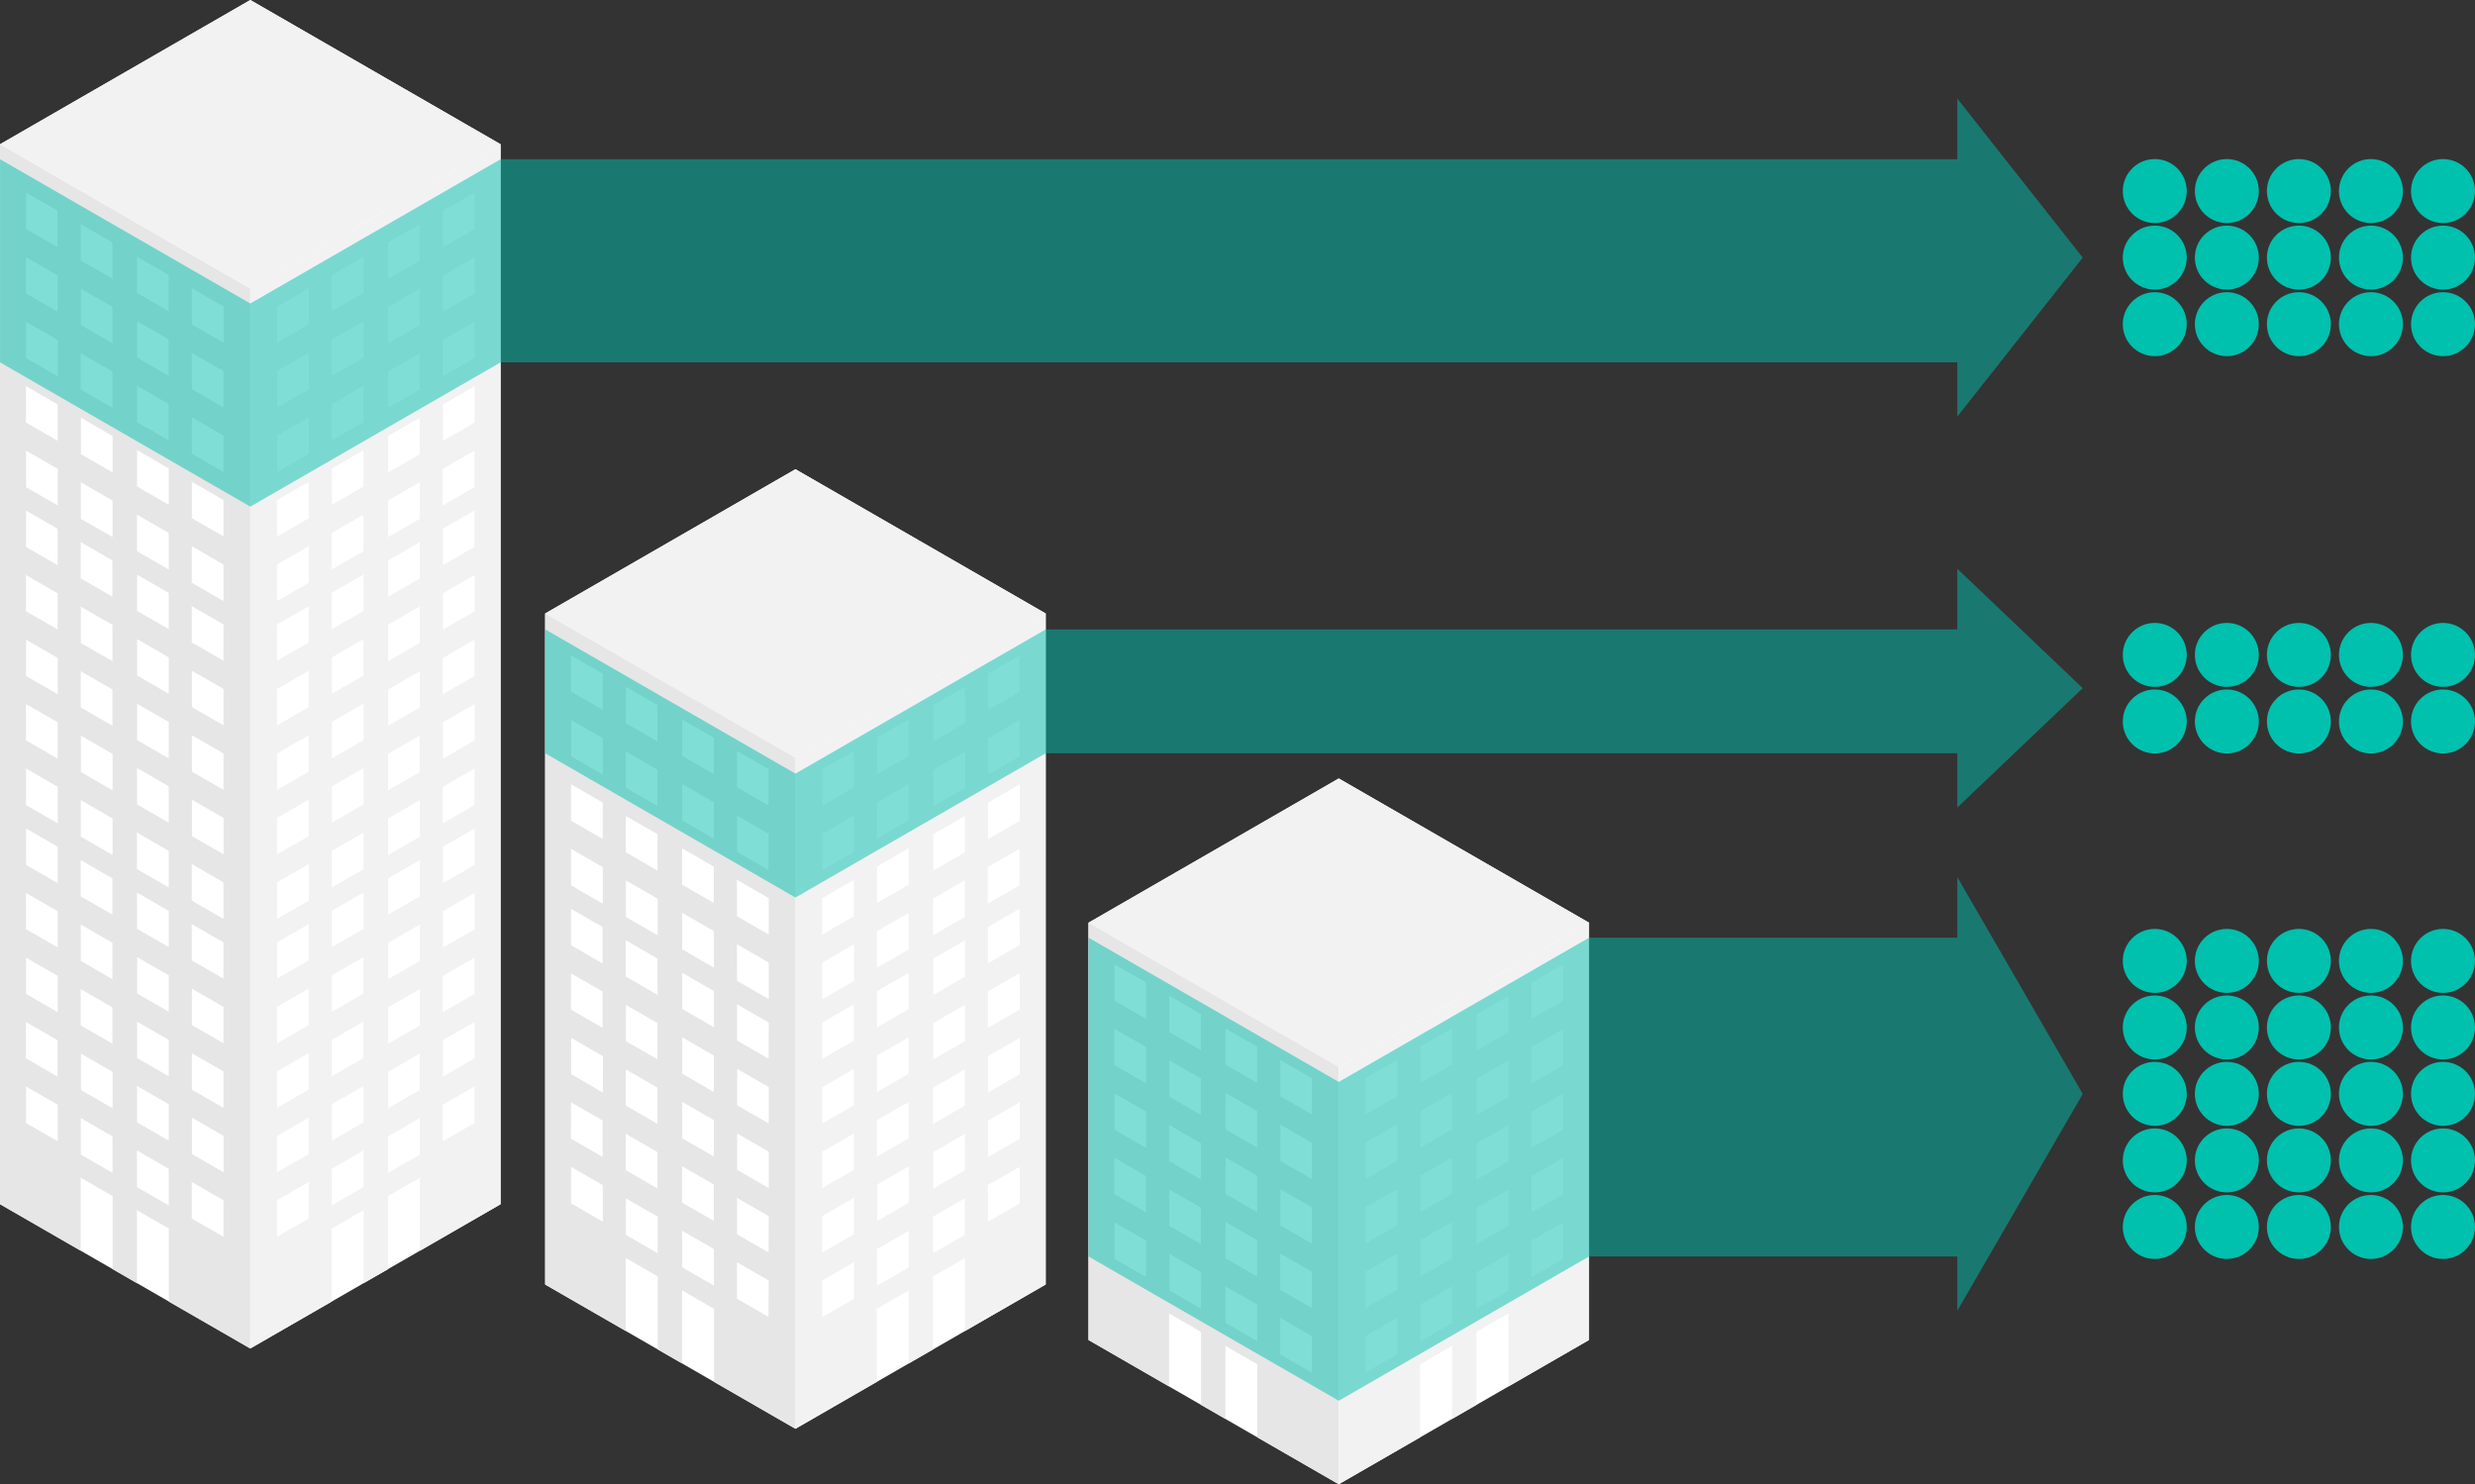 <svg id="Layer_1" data-name="Layer 1" xmlns="http://www.w3.org/2000/svg" viewBox="0 0 1155.95 693.23"><rect x="0" y="0" width="1155.95" height="693.23" fill="#333333" stroke="none"/><defs><style>.cls-1,.cls-6{fill:#00c0ae;}.cls-2{fill:#fff;}.cls-3{fill:none;}.cls-4{fill:#f2f2f2;}.cls-5{fill:#e6e6e6;}.cls-6{opacity:0.5;}</style></defs><title>building-to-tokens-3d</title><circle class="cls-1" cx="1006.39" cy="89.23" r="14.94"/><circle class="cls-1" cx="1141.01" cy="89.23" r="14.94"/><circle class="cls-1" cx="1107.35" cy="89.23" r="14.94"/><circle class="cls-1" cx="1040.05" cy="89.23" r="14.94"/><circle class="cls-1" cx="1073.7" cy="89.23" r="14.94"/><circle class="cls-1" cx="1006.39" cy="151.41" r="14.94"/><circle class="cls-1" cx="1141.01" cy="151.41" r="14.94"/><circle class="cls-1" cx="1107.35" cy="151.41" r="14.94"/><circle class="cls-1" cx="1040.05" cy="151.41" r="14.94"/><circle class="cls-1" cx="1073.7" cy="151.41" r="14.94"/><circle class="cls-1" cx="1006.39" cy="120.32" r="14.94"/><circle class="cls-1" cx="1141.01" cy="120.32" r="14.94"/><circle class="cls-1" cx="1107.35" cy="120.32" r="14.94"/><circle class="cls-1" cx="1040.05" cy="120.32" r="14.94"/><circle class="cls-1" cx="1073.7" cy="120.32" r="14.94"/><circle class="cls-1" cx="1006.39" cy="305.87" r="14.94"/><circle class="cls-1" cx="1141.01" cy="305.87" r="14.94"/><circle class="cls-1" cx="1107.35" cy="305.87" r="14.94"/><circle class="cls-1" cx="1040.05" cy="305.87" r="14.94"/><circle class="cls-1" cx="1073.7" cy="305.87" r="14.94"/><circle class="cls-1" cx="1006.39" cy="336.96" r="14.94"/><circle class="cls-1" cx="1141.01" cy="336.96" r="14.94"/><circle class="cls-1" cx="1107.35" cy="336.96" r="14.94"/><circle class="cls-1" cx="1040.05" cy="336.96" r="14.94"/><circle class="cls-1" cx="1073.7" cy="336.96" r="14.94"/><circle class="cls-1" cx="1006.39" cy="510.88" r="14.94"/><circle class="cls-1" cx="1141.01" cy="510.88" r="14.94"/><circle class="cls-1" cx="1107.35" cy="510.88" r="14.94"/><circle class="cls-1" cx="1040.05" cy="510.88" r="14.94"/><circle class="cls-1" cx="1073.7" cy="510.88" r="14.94"/><circle class="cls-1" cx="1006.39" cy="573.06" r="14.94"/><circle class="cls-1" cx="1141.01" cy="573.06" r="14.94"/><circle class="cls-1" cx="1107.35" cy="573.06" r="14.94"/><circle class="cls-1" cx="1040.05" cy="573.06" r="14.94"/><circle class="cls-1" cx="1073.7" cy="573.06" r="14.94"/><circle class="cls-1" cx="1006.39" cy="541.97" r="14.94"/><circle class="cls-1" cx="1141.01" cy="541.97" r="14.94"/><circle class="cls-1" cx="1107.35" cy="541.97" r="14.94"/><circle class="cls-1" cx="1040.05" cy="541.97" r="14.94"/><circle class="cls-1" cx="1073.7" cy="541.97" r="14.94"/><circle class="cls-1" cx="1006.39" cy="448.79" r="14.94"/><circle class="cls-1" cx="1141.01" cy="448.79" r="14.94"/><circle class="cls-1" cx="1107.35" cy="448.79" r="14.94"/><circle class="cls-1" cx="1040.05" cy="448.79" r="14.94"/><circle class="cls-1" cx="1073.7" cy="448.79" r="14.94"/><circle class="cls-1" cx="1006.39" cy="479.88" r="14.94"/><circle class="cls-1" cx="1141.01" cy="479.88" r="14.94"/><circle class="cls-1" cx="1107.35" cy="479.88" r="14.94"/><circle class="cls-1" cx="1040.05" cy="479.88" r="14.94"/><circle class="cls-1" cx="1073.7" cy="479.88" r="14.94"/><path class="cls-2" d="M-24.78,902.05L92.11,834.68,209,902.05v495.06L92.11,1464.49l-116.89-67.38V902.05Z" transform="translate(24.8 -834.68)"/><polygon class="cls-3" points="116.93 629.82 116.91 134.75 233.79 67.38 233.82 562.44 116.93 629.82"/><path class="cls-4" d="M130.18,1397.65v-17.07L145,1372v17.07l-14.82,8.54M182,1367.74v-17.07l14.82-8.54v17.07L182,1367.74m-25.58,14.74v-17.07l14.82-8.54v17.07l-14.82,8.54m-51.81,29.85v-17.07l14.81-8.54v17.07l-14.81,8.54m25.6-44.93v-17l14.79-8.52v17l-14.79,8.52m26.23-15.12v-17l14.79-8.52v17l-14.79,8.52m-51.84,29.92v-17l14.79-8.52v17l-14.79,8.52m77.47-44.69v-17l14.8-8.53v17l-14.8,8.53m-77.47,14.57v-17l14.75-8.5v17l-14.75,8.5m25.57-14.73v-17l14.76-8.51v17l-14.76,8.51m26.29-15.23V1305.2l14.82-8.54v16.93l-14.82,8.54M182,1307.42v-16.93l14.82-8.54v16.93L182,1307.42m-77.39,14.52v-17l14.75-8.5v17l-14.75,8.5m25.58-14.74v-17l14.75-8.5v17l-14.75,8.5m51.87-30V1260.3l14.82-8.54v16.93l-14.82,8.54M156.51,1292v-17l14.77-8.51v17L156.51,1292m25.6-44.86v-17l14.75-8.5v17l-14.75,8.5M130.18,1277v-16.9l14.8-8.53v16.9l-14.8,8.53m-25.56,14.76V1274.8l14.8-8.53v16.94l-14.8,8.53m51.87-29.9V1244.9l14.8-8.53v16.94l-14.8,8.53m-26.32-12.68v-17.07l14.82-8.54v17.07l-14.82,8.54M182,1219.25v-17.07l14.82-8.54v17.07L182,1219.25M156.45,1234v-17.07l14.82-8.54v17.07L156.45,1234m-51.81,29.85v-17.07l14.81-8.54v17.07l-14.81,8.54m25.6-44.93v-17L145,1193.4v17l-14.79,8.52m26.23-15.12v-17l14.79-8.52v17l-14.79,8.52m-51.84,29.92v-17l14.79-8.52v17l-14.79,8.52M182.11,1189v-17l14.8-8.53v17l-14.8,8.53m-77.47,14.57v-17l14.75-8.5v17l-14.75,8.5m25.57-14.73v-17l14.76-8.51v17l-14.76,8.51m26.29-15.23v-16.93l14.82-8.54v16.93l-14.82,8.54M182,1158.93V1142l14.82-8.54v16.93L182,1158.93m-77.39,14.52v-17l14.75-8.5v17l-14.75,8.5m25.58-14.74v-17l14.75-8.5v17l-14.75,8.5m51.87-30v-16.93l14.82-8.54v16.93l-14.82,8.54m-25.59,14.76v-17l14.77-8.51v17l-14.77,8.51m25.6-44.86v-17l14.75-8.5v17l-14.75,8.5m-51.92,29.87v-16.9l14.8-8.53V1120l-14.8,8.53m-25.56,14.75v-16.94l14.8-8.53v16.94l-14.8,8.53m51.87-29.9v-16.94l14.8-8.53v16.94l-14.8,8.53m-26.32-12.68V1083.6l14.82-8.54v17.07l-14.82,8.54M182,1070.76v-17.07l14.82-8.54v17.07L182,1070.76m-25.58,14.74v-17.07l14.82-8.54V1077l-14.82,8.54m-51.81,29.85v-17.07l14.81-8.54v17.07l-14.81,8.54m25.6-44.93v-17l14.79-8.52v17l-14.79,8.52m26.23-15.12v-17l14.79-8.52v17l-14.79,8.52m-51.84,29.92v-17l14.79-8.52v17l-14.79,8.52m77.47-44.69v-17l14.8-8.53v17l-14.8,8.53m-77.47,14.58v-17l14.75-8.5v17l-14.75,8.5m25.57-14.74v-17l14.76-8.51v17l-14.76,8.51m26.29-15.23v-16.93l14.82-8.54v16.93l-14.82,8.54M182,1010.44V993.51L196.83,985v16.93L182,1010.44M104.63,1025v-17l14.75-8.5v17l-14.75,8.5m25.58-14.74v-17l14.75-8.5v17l-14.75,8.5m51.87-30V963.32l14.82-8.54V971.7l-14.82,8.54M156.49,995V978l14.77-8.51v17L156.49,995m25.6-44.86v-17l14.75-8.5v17l-14.75,8.5M130.17,980v-16.9l14.8-8.53v16.9L130.17,980m-25.56,14.75V977.82l14.8-8.53v16.94l-14.8,8.53m51.87-29.89V947.92l14.8-8.53v16.95l-14.8,8.53M209,902.05L92.11,969.43v312.46c0,38.71,0,182.23,0,182.6l38-21.91v-34.11l14.92-8.6V1434l11.37-6.55v-34.11l14.92-8.6v34.11L209,1397.12V902.05" transform="translate(24.8 -834.68)"/><polygon class="cls-3" points="116.89 629.82 116.91 134.75 0.02 67.38 0 562.44 116.89 629.82"/><path class="cls-5" d="M54,1397.65l-14.82-8.54V1372L54,1380.58v17.07M2.17,1367.74l-14.82-8.54v-17.07l14.82,8.54v17.07m25.58,14.74-14.82-8.54v-17.07l14.82,8.54v17.07m51.81,29.85-14.81-8.54v-17.07l14.81,8.54v17.07M54,1367.4l-14.79-8.52v-17L54,1350.41v17m-26.23-15.12L13,1343.76v-17l14.79,8.52v17m51.84,29.92-14.79-8.52v-17l14.79,8.52v17M2.1,1337.52L-12.7,1329v-17l14.8,8.53v17m77.47,14.57-14.75-8.5v-17l14.75,8.5v17M54,1337.36l-14.76-8.51v-17L54,1320.35v17m-26.29-15.23-14.82-8.54v-16.93l14.82,8.54v16.93M2.18,1307.42l-14.82-8.54v-16.93l14.82,8.54v16.93m77.39,14.52-14.75-8.5v-17l14.75,8.5v17M54,1307.19l-14.75-8.5v-17l14.75,8.5v17m-51.87-30-14.82-8.54v-16.93l14.82,8.54v16.93M27.71,1292l-14.77-8.51v-17L27.71,1275v17m-25.6-44.86-14.75-8.5v-17l14.75,8.5v17M54,1277l-14.8-8.53v-16.9l14.8,8.53V1277m25.56,14.76-14.8-8.53v-16.94l14.8,8.53v16.94m-51.87-29.9-14.8-8.53v-16.94l14.8,8.53v16.94M54,1249.16l-14.82-8.54v-17.07L54,1232.09v17.07M2.18,1219.25l-14.82-8.54v-17.07l14.82,8.54v17.07M27.76,1234l-14.82-8.54v-17.07l14.82,8.54V1234m51.81,29.85-14.81-8.54v-17.07l14.81,8.54v17.07M54,1218.91l-14.79-8.52v-17L54,1201.92v17M27.74,1203.8L13,1195.27v-17l14.79,8.52v17m51.84,29.92-14.79-8.52v-17l14.79,8.52v17M2.11,1189l-14.8-8.53v-17L2.11,1172v17m77.47,14.57-14.75-8.5v-17l14.75,8.5v17M54,1188.87l-14.76-8.51v-17L54,1171.86v17m-26.29-15.23-14.82-8.54v-16.93l14.82,8.54v16.93M2.19,1158.93l-14.82-8.54v-16.93L2.19,1142v16.93m77.39,14.52-14.75-8.5v-17l14.75,8.5v17M54,1158.7l-14.75-8.5v-17L54,1141.7v17m-51.87-30-14.82-8.54v-16.93l14.82,8.54v16.93m25.59,14.76L12.95,1135v-17l14.77,8.51v17m-25.6-44.86-14.75-8.5v-17l14.75,8.5v17M54,1128.5L39.23,1120v-16.9L54,1111.6v16.9m25.56,14.75-14.8-8.53v-16.94l14.8,8.53v16.94m-51.87-29.9-14.8-8.53v-16.94l14.8,8.53v16.94M54,1100.67l-14.82-8.54v-17.07L54,1083.6v17.07M2.19,1070.76l-14.82-8.54v-17.07l14.82,8.54v17.07m25.58,14.74L12.95,1077v-17.07l14.82,8.54v17.07m51.81,29.85-14.81-8.54v-17.07l14.81,8.54v17.07M54,1070.42l-14.79-8.52v-17L54,1053.43v17m-26.23-15.12L13,1046.78v-17l14.79,8.52v17m51.84,29.92L64.8,1076.7v-17l14.79,8.52v17M2.11,1040.54l-14.8-8.53v-17l14.8,8.53v17m77.47,14.58-14.75-8.5v-17l14.75,8.5v17M54,1040.38l-14.76-8.51v-17L54,1023.37v17m-26.29-15.23-14.82-8.54V999.67l14.82,8.54v16.93M2.2,1010.44l-14.82-8.54V985L2.2,993.51v16.93M79.58,1025l-14.75-8.5v-17l14.75,8.5v17M54,1010.21l-14.75-8.5v-17L54,993.22v17m-51.87-30-14.82-8.54V954.78l14.82,8.54v16.93M27.72,995L13,986.49v-17L27.72,978v17M2.12,950.14l-14.75-8.5v-17l14.75,8.5v17M54,980l-14.8-8.53v-16.9L54,963.11V980M79.6,994.76l-14.8-8.53V969.28l14.8,8.53v16.94M27.73,964.87l-14.8-8.53V939.39l14.8,8.53v16.95m-52.51-62.82v495.06l37.66,21.71v-34.11l14.92,8.6v34.11L39.15,1434v-34.11l14.92,8.6v34.11l38,21.91c0-.37,0-143.89,0-182.6V969.43L-24.78,902.05" transform="translate(24.8 -834.68)"/><path class="cls-4" d="M92.11,834.68L-24.78,902.05,92.11,969.43,209,902.05Z" transform="translate(24.8 -834.68)"/><path class="cls-6" d="M947.94,955l-58.57-74.26v28.31H209L92.11,976.43-24.78,909.05v94.87L92.11,1071.3,209,1003.92H889.37v25.33Z" transform="translate(24.8 -834.68)"/><path class="cls-2" d="M483.58,1265.64l116.89-67.38,116.89,67.38v194.89l-116.89,67.38-116.89-67.38V1265.64Z" transform="translate(24.8 -834.68)"/><path class="cls-4" d="M600.46,1198.26l-116.89,67.38L600.46,1333l116.89-67.38Z" transform="translate(24.8 -834.68)"/><path class="cls-5" d="M483.56,1265.63c0,3.32,0,8.74,0,12.29,0,62.74,0,119.31,0,182.6l37.66,21.71q0-17,0-34.11l14.92,8.6c0,11.49,0,22.8,0,34.11l11.37,6.55q0-17,0-34.11l14.92,8.6c0,11.49,0,22.8,0,34.11l38,21.91c0-.37,0-143.89,0-182.6V1333Zm12.16,19.45,14.75,8.5c0,5.77,0,11.34,0,17l-14.75-8.5C495.71,1296.22,495.71,1290.63,495.71,1285.08Zm-0.06,30.09,14.82,8.54c0,5.74,0,11.34,0,16.93l-14.82-8.54C495.65,1326.4,495.65,1320.86,495.65,1315.17Zm0,60.23,14.8,8.53c0,5.79,0,11.43,0,17l-14.8-8.53C495.65,1386.7,495.65,1381.16,495.65,1375.39Zm14.87,55.76-14.82-8.54c0-5.74,0-11.33,0-17.07l14.82,8.54C510.52,1419.79,510.52,1425.4,510.52,1431.16Zm0-60.32-14.82-8.54c0-5.74,0-11.34,0-16.93l14.82,8.54C510.53,1359.6,510.53,1365.15,510.53,1370.83Zm25.55,27.88c0,5.75,0,11.34,0,17l-14.79-8.52c0-5.76,0-11.35,0-17Zm0-43.32-14.77-8.51c0-5.74,0-11.33,0-17l14.77,8.51C536.06,1344.2,536.06,1349.79,536.06,1355.39Zm-14.79-55.61,14.8,8.53c0,5.73,0,11.31,0,16.94l-14.8-8.53C521.27,1311,521.27,1305.43,521.27,1299.78Zm0,60.29,14.82,8.54c0,5.74,0,11.33,0,16.93L521.23,1377C521.23,1371.31,521.23,1365.76,521.23,1360.07Zm14.87,85.83-14.82-8.54c0-5.74,0-11.33,0-17.07l14.82,8.54C536.1,1434.54,536.1,1440.15,536.1,1445.89ZM547.58,1315l14.8,8.53c0,5.7,0,11.23,0,16.9l-14.8-8.53C547.58,1326.14,547.58,1320.55,547.58,1315Zm14.77,68.8c0,5.74,0,11.34,0,17l-14.76-8.51c0-5.82,0-11.42,0-17Zm-14.76-21.66c0-5.82,0-11.41,0-17l14.75,8.5c0,5.74,0,11.34,0,17Zm-0.06,43.2,14.79,8.52c0,5.8,0,11.44,0,17l-14.79-8.52C547.53,1416.59,547.53,1411,547.53,1405.3Zm14.85,55.76-14.82-8.54c0-5.72,0-11.31,0-17.07l14.82,8.54C562.38,1449.64,562.38,1455.25,562.38,1461.06Zm25.53,14.69-14.81-8.54c0-5.69,0-11.24,0-17.07l14.81,8.54C587.91,1464.47,587.91,1470.13,587.91,1475.75Zm0-30.13-14.79-8.52c0-5.72,0-11.31,0-17l14.79,8.52C587.92,1434.31,587.92,1440,587.92,1445.62Zm0-47.11c0,5.74,0,11.34,0,17l-14.75-8.5c0-5.81,0-11.41,0-17Zm-14.75-21.66c0-5.82,0-11.41,0-17l14.75,8.5c0,5.74,0,11.34,0,17Zm14.77-21.7-14.8-8.53c0-5.7,0-11.29,0-16.94l14.8,8.53C587.94,1343.9,587.94,1349.42,587.94,1355.15Z" transform="translate(24.8 -834.68)"/><path class="cls-4" d="M717.36,1265.64L600.47,1333v12.29c0,38.71,0,182.23,0,182.6l38-21.91c0-11.31,0-22.63,0-34.11l14.92-8.6q0,17.09,0,34.11l11.37-6.55c0-11.31,0-22.63,0-34.11l14.92-8.6q0,17.09,0,34.11l37.66-21.71c0-63.29,0-119.86,0-182.6C717.36,1274.38,717.36,1269,717.36,1265.64ZM613,1338.21l14.8-8.53c0,5.65,0,11.24,0,16.94l-14.8,8.53C613,1349.42,613,1343.9,613,1338.21ZM627.75,1390c0,5.59,0,11.19,0,17l-14.75,8.5c0-5.66,0-11.25,0-17ZM613,1385.35c0-5.66,0-11.25,0-17l14.75-8.5c0,5.59,0,11.18,0,17Zm0,43.23,14.79-8.52c0,5.73,0,11.32,0,17L613,1445.62C613,1440,613,1434.31,613,1428.58Zm0,47.17c0-5.62,0-11.28,0-17.07l14.81-8.54c0,5.83,0,11.38,0,17.07ZM653.34,1315c0,5.58,0,11.17,0,16.9l-14.8,8.53c0-5.66,0-11.2,0-16.9Zm0,60.29c0,5.59,0,11.19,0,17l-14.76,8.51c0-5.66,0-11.26,0-17Zm-14.75-21.65,14.75-8.5c0,5.59,0,11.18,0,17l-14.75,8.5C638.57,1365,638.57,1359.35,638.57,1353.61Zm0,107.45c0-5.81,0-11.42,0-17.07l14.82-8.54c0,5.77,0,11.36,0,17.07Zm0.07-30.24c0-5.55,0-11.2,0-17l14.79-8.52c0,5.74,0,11.28,0,17Zm41-131c0,5.65,0,11.24,0,16.94l-14.8,8.53c0-5.63,0-11.21,0-16.94Zm0,47.1-14.77,8.51c0-5.6,0-11.2,0-17l14.77-8.51C679.62,1335.55,679.62,1341.14,679.62,1346.88Zm0,43.31c0,5.64,0,11.23,0,17l-14.79,8.52c0-5.65,0-11.24,0-17Zm-14.8,55.71c0-5.74,0-11.36,0-17.07l14.82-8.54c0,5.74,0,11.33,0,17.07Zm0-60.35c0-5.6,0-11.2,0-16.93l14.82-8.54c0,5.69,0,11.24,0,16.93Zm40.34-100.47c0,5.55,0,11.14,0,17l-14.75,8.5c0-5.61,0-11.19,0-17Zm0.06,30.09c0,5.69,0,11.23,0,16.93l-14.82,8.54c0-5.58,0-11.18,0-16.93Zm-14.88,38.73,14.82-8.54c0,5.59,0,11.19,0,16.93l-14.82,8.54C690.38,1365.15,690.38,1359.6,690.38,1353.9Zm0,77.26c0-5.76,0-11.36,0-17.07l14.82-8.54c0,5.74,0,11.33,0,17.07Zm0.08-30.23c0-5.58,0-11.22,0-17l14.8-8.53c0,5.77,0,11.31,0,17Z" transform="translate(24.8 -834.68)"/><path class="cls-2" d="M229.82,1121.21l116.89-67.38,116.89,67.38v313.4L346.71,1502l-116.89-67.38v-313.4Z" transform="translate(24.8 -834.68)"/><path class="cls-4" d="M346.71,1053.84l-116.89,67.38,116.89,67.38,116.89-67.38Z" transform="translate(24.8 -834.68)"/><path class="cls-4" d="M463.6,1121.21l-116.89,67.38v130.79c0,38.71,0,182.23,0,182.6l38-21.91c0-11.31,0-22.63,0-34.11l14.92-8.6q0,17.09,0,34.11l11.37-6.55c0-11.31,0-22.63,0-34.11l14.92-8.6q0,17.09,0,34.11l37.66-21.71c0-63.29,0-119.86,0-182.6C463.6,1195.05,463.6,1169.53,463.6,1121.21ZM374.05,1292.8l-14.81,8.54c0-5.62,0-11.28,0-17.07l14.81-8.54C374.05,1281.56,374.05,1287.11,374.05,1292.8ZM374,1232.59l-14.75,8.5c0-5.66,0-11.25,0-17l14.75-8.5C374,1221.19,374,1226.78,374,1232.59Zm0-47.15c0,5.59,0,11.18,0,17l-14.75,8.5c0-5.66,0-11.25,0-17Zm0,60.21c0,5.73,0,11.32,0,17l-14.79,8.52c0-5.66,0-11.31,0-17Zm-14.8,66.64,14.8-8.53c0,5.65,0,11.24,0,16.94l-14.8,8.53C359.22,1323.5,359.22,1318,359.22,1312.29ZM374,1364.08c0,5.59,0,11.19,0,17l-14.75,8.5c0-5.66,0-11.25,0-17Zm-14.75-4.65c0-5.66,0-11.25,0-17l14.75-8.5c0,5.59,0,11.18,0,17Zm0,43.23,14.79-8.52c0,5.73,0,11.32,0,17l-14.79,8.52C359.23,1414,359.23,1408.39,359.23,1402.66Zm0,47.17c0-5.62,0-11.28,0-17.07l14.81-8.54c0,5.83,0,11.38,0,17.07Zm40.38-201.94-14.79,8.52c0-5.55,0-11.2,0-17l14.79-8.52C399.62,1236.64,399.62,1242.19,399.62,1247.89Zm-0.06-77.19c0,5.59,0,11.18,0,17l-14.75,8.5c0-5.66,0-11.25,0-17Zm0,30.15c0,5.59,0,11.19,0,17l-14.76,8.51c0-5.66,0-11.26,0-17Zm-14.8,68.73,14.82-8.54c0,5.77,0,11.36,0,17.07l-14.82,8.54C384.77,1280.84,384.77,1275.24,384.77,1269.58Zm14.8,79.76c0,5.59,0,11.19,0,17l-14.76,8.51c0-5.66,0-11.26,0-17Zm-14.75-21.65,14.75-8.5c0,5.59,0,11.18,0,17l-14.75,8.5C384.82,1339,384.82,1333.44,384.82,1327.69Zm0-13.21c0-5.66,0-11.2,0-16.9l14.8-8.53c0,5.58,0,11.17,0,16.9Zm0,120.67c0-5.81,0-11.42,0-17.07l14.82-8.54c0,5.77,0,11.36,0,17.07Zm0.07-30.24c0-5.55,0-11.2,0-17l14.79-8.52c0,5.74,0,11.28,0,17Zm41.07-202.31-14.82,8.54c0-5.6,0-11.2,0-16.93l14.82-8.54C425.92,1191.35,425.92,1196.9,425.92,1202.59ZM411.1,1312.47l14.77-8.51c0,5.67,0,11.27,0,17l-14.77,8.51C411.1,1323.87,411.1,1318.28,411.1,1312.47Zm14.76,51.8c0,5.64,0,11.23,0,17l-14.79,8.52c0-5.65,0-11.24,0-17Zm-14.77-64.93c0-5.63,0-11.21,0-16.94l14.8-8.53c0,5.65,0,11.24,0,16.94Zm14.77-143.87c0,5.67,0,11.27,0,17L411.09,1181c0-5.6,0-11.2,0-17Zm0,60.31c0,5.64,0,11.23,0,17l-14.79,8.52c0-5.65,0-11.24,0-17ZM411,1254.41l14.82-8.54c0,5.74,0,11.33,0,17.07L411,1271.49C411,1265.74,411,1260.14,411,1254.41Zm0,165.56c0-5.74,0-11.36,0-17.07l14.82-8.54c0,5.74,0,11.33,0,17.07Zm0-60.35c0-5.6,0-11.2,0-16.93l14.82-8.54c0,5.69,0,11.24,0,16.93Zm40.4-53.45-14.82,8.54c0-5.58,0-11.18,0-16.93l14.82-8.54C451.5,1294.94,451.5,1300.48,451.5,1306.18Zm-14.88-49.43c0-5.76,0-11.36,0-17.07l14.82-8.54c0,5.74,0,11.33,0,17.07Zm14.82,19.37-14.75,8.5c0-5.61,0-11.19,0-17l14.75-8.5C451.44,1264.71,451.44,1270.31,451.44,1276.12ZM451.5,1218l-14.8,8.53c0-5.58,0-11.22,0-17l14.8-8.53C451.5,1206.75,451.5,1212.29,451.5,1218Zm0-77.23c0,5.69,0,11.23,0,16.93l-14.82,8.54c0-5.58,0-11.18,0-16.93Zm-14.88,38.73,14.82-8.54c0,5.59,0,11.19,0,16.93l-14.82,8.54C436.62,1190.74,436.62,1185.19,436.62,1179.49Zm0,148.49,14.82-8.54c0,5.59,0,11.19,0,16.93l-14.82,8.54C436.62,1339.23,436.62,1333.68,436.62,1328Zm0,77.26c0-5.76,0-11.36,0-17.07l14.82-8.54c0,5.74,0,11.33,0,17.07Zm0.08-30.23c0-5.58,0-11.22,0-17l14.8-8.53c0,5.77,0,11.31,0,17Z" transform="translate(24.8 -834.68)"/><path class="cls-5" d="M229.81,1121.21c0,48.32,0,73.84,0,130.8,0,62.74,0,119.31,0,182.6l37.66,21.71q0-17,0-34.11l14.92,8.6c0,11.49,0,22.8,0,34.11l11.37,6.55q0-17,0-34.11l14.92,8.6c0,11.49,0,22.8,0,34.11l38,21.91c0-.37,0-143.89,0-182.6v-130.8Zm12.1,19.56,14.82,8.54c0,5.74,0,11.34,0,16.93l-14.82-8.54C241.9,1152,241.9,1146.45,241.9,1140.76Zm0,60.22,14.8,8.53c0,5.79,0,11.43,0,17L241.9,1218C241.9,1212.29,241.9,1206.75,241.9,1201Zm0,47.22c0-5.74,0-11.33,0-17.07l14.82,8.54c0,5.71,0,11.31,0,17.07Zm14.75,19.46c0,5.77,0,11.34,0,17l-14.75-8.5c0-5.81,0-11.4,0-17Zm-14.81,21.59,14.82,8.54c0,5.74,0,11.34,0,16.93l-14.82-8.54C241.9,1300.48,241.9,1294.94,241.9,1289.25Zm0,60.23,14.8,8.53c0,5.79,0,11.43,0,17l-14.8-8.53C241.9,1360.78,241.9,1355.24,241.9,1349.48Zm14.87,55.76-14.82-8.54c0-5.74,0-11.33,0-17.07l14.82,8.54C256.77,1393.87,256.77,1399.48,256.77,1405.24Zm0-60.32L242,1336.37c0-5.74,0-11.34,0-16.93l14.82,8.54C256.78,1333.68,256.78,1339.23,256.78,1344.91Zm0-148.49L242,1187.88c0-5.74,0-11.34,0-16.93l14.82,8.54C256.78,1185.19,256.78,1190.74,256.78,1196.42Zm10.76-41,14.77,8.51c0,5.81,0,11.4,0,17l-14.77-8.51C267.54,1166.74,267.54,1161.14,267.54,1155.47Zm14.8,68.84c0,5.75,0,11.34,0,17l-14.79-8.52c0-5.76,0-11.35,0-17Zm-14.85-38.64,14.82,8.54c0,5.74,0,11.33,0,16.93l-14.82-8.54C267.48,1196.9,267.48,1191.35,267.48,1185.66Zm14.85,187.13c0,5.75,0,11.34,0,17l-14.79-8.52c0-5.76,0-11.35,0-17Zm0-43.32L267.53,1321c0-5.74,0-11.33,0-17l14.77,8.51C282.3,1318.28,282.3,1323.87,282.3,1329.47Zm0-30.14-14.8-8.53c0-5.7,0-11.29,0-16.94l14.8,8.53C282.32,1288.13,282.32,1293.71,282.31,1299.34Zm-14.84,34.81,14.82,8.54c0,5.74,0,11.33,0,16.93l-14.82-8.54C267.48,1345.39,267.48,1339.84,267.48,1334.15ZM282.35,1420l-14.82-8.54c0-5.74,0-11.33,0-17.07l14.82,8.54C282.35,1408.62,282.35,1414.23,282.35,1420Zm0-148.49-14.82-8.54c0-5.74,0-11.33,0-17.07l14.82,8.54C282.36,1260.14,282.35,1265.74,282.35,1271.49Zm11.48-100.79,14.75,8.5c0,5.74,0,11.34,0,17l-14.75-8.5C293.84,1181.88,293.84,1176.29,293.84,1170.7Zm0,30.15,14.76,8.51c0,5.74,0,11.34,0,17l-14.76-8.51C293.84,1212,293.84,1206.44,293.84,1200.85Zm-0.06,30,14.79,8.52c0,5.8,0,11.44,0,17l-14.79-8.52C293.78,1242.19,293.78,1236.64,293.78,1230.9Zm0,148.49,14.79,8.52c0,5.8,0,11.44,0,17l-14.79-8.52C293.77,1390.67,293.77,1385.13,293.77,1379.39Zm14.82-21.54c0,5.74,0,11.34,0,17l-14.76-8.51c0-5.82,0-11.42,0-17Zm-14.76-21.66c0-5.82,0-11.41,0-17l14.75,8.5c0,5.74,0,11.34,0,17Zm0-30.24c0-5.72,0-11.31,0-16.9l14.8,8.53c0,5.7,0,11.23,0,16.9Zm14.81,129.2-14.82-8.54c0-5.72,0-11.31,0-17.07l14.82,8.54C308.63,1423.72,308.63,1429.33,308.63,1435.14Zm0-148.49-14.82-8.54c0-5.72,0-11.31,0-17.07l14.82,8.54C308.63,1275.24,308.63,1280.84,308.63,1286.65Zm10.79-101.21,14.75,8.5c0,5.74,0,11.34,0,17l-14.75-8.5C319.42,1196.62,319.42,1191,319.42,1185.44Zm0,30.15,14.75,8.5c0,5.74,0,11.34,0,17l-14.75-8.5C319.42,1226.78,319.42,1221.19,319.42,1215.59Zm0,30.06,14.79,8.52c0,5.72,0,11.37,0,17l-14.79-8.52C319.39,1257,319.39,1251.38,319.39,1245.65Zm0,30.08,14.81,8.54c0,5.8,0,11.45,0,17.07l-14.81-8.54C319.35,1287.11,319.35,1281.56,319.35,1275.73Zm14.8,174.1-14.81-8.54c0-5.69,0-11.24,0-17.07l14.81,8.54C334.15,1438.55,334.15,1444.21,334.15,1449.83Zm0-30.13-14.79-8.52c0-5.72,0-11.31,0-17l14.79,8.52C334.17,1408.39,334.17,1414,334.17,1419.7Zm0-47.11c0,5.74,0,11.34,0,17l-14.75-8.5c0-5.81,0-11.41,0-17Zm-14.75-21.66c0-5.82,0-11.41,0-17l14.75,8.5c0,5.74,0,11.34,0,17Zm14.77-21.7-14.8-8.53c0-5.7,0-11.29,0-16.94l14.8,8.53C334.18,1318,334.18,1323.5,334.18,1329.23Z" transform="translate(24.8 -834.68)"/><path class="cls-6" d="M947.94,1156.09l-58.57-55.75v28.31H463.59L346.71,1196l-116.89-67.38v57.87l116.89,67.38,116.89-67.38H889.37v25.33Z" transform="translate(24.8 -834.68)"/><path class="cls-6" d="M947.94,1345.6l-58.57-101.27v28.31h-172L600.48,1340l-116.89-67.38v148.9l116.89,67.38,116.89-67.38h172v25.33Z" transform="translate(24.8 -834.68)"/></svg>